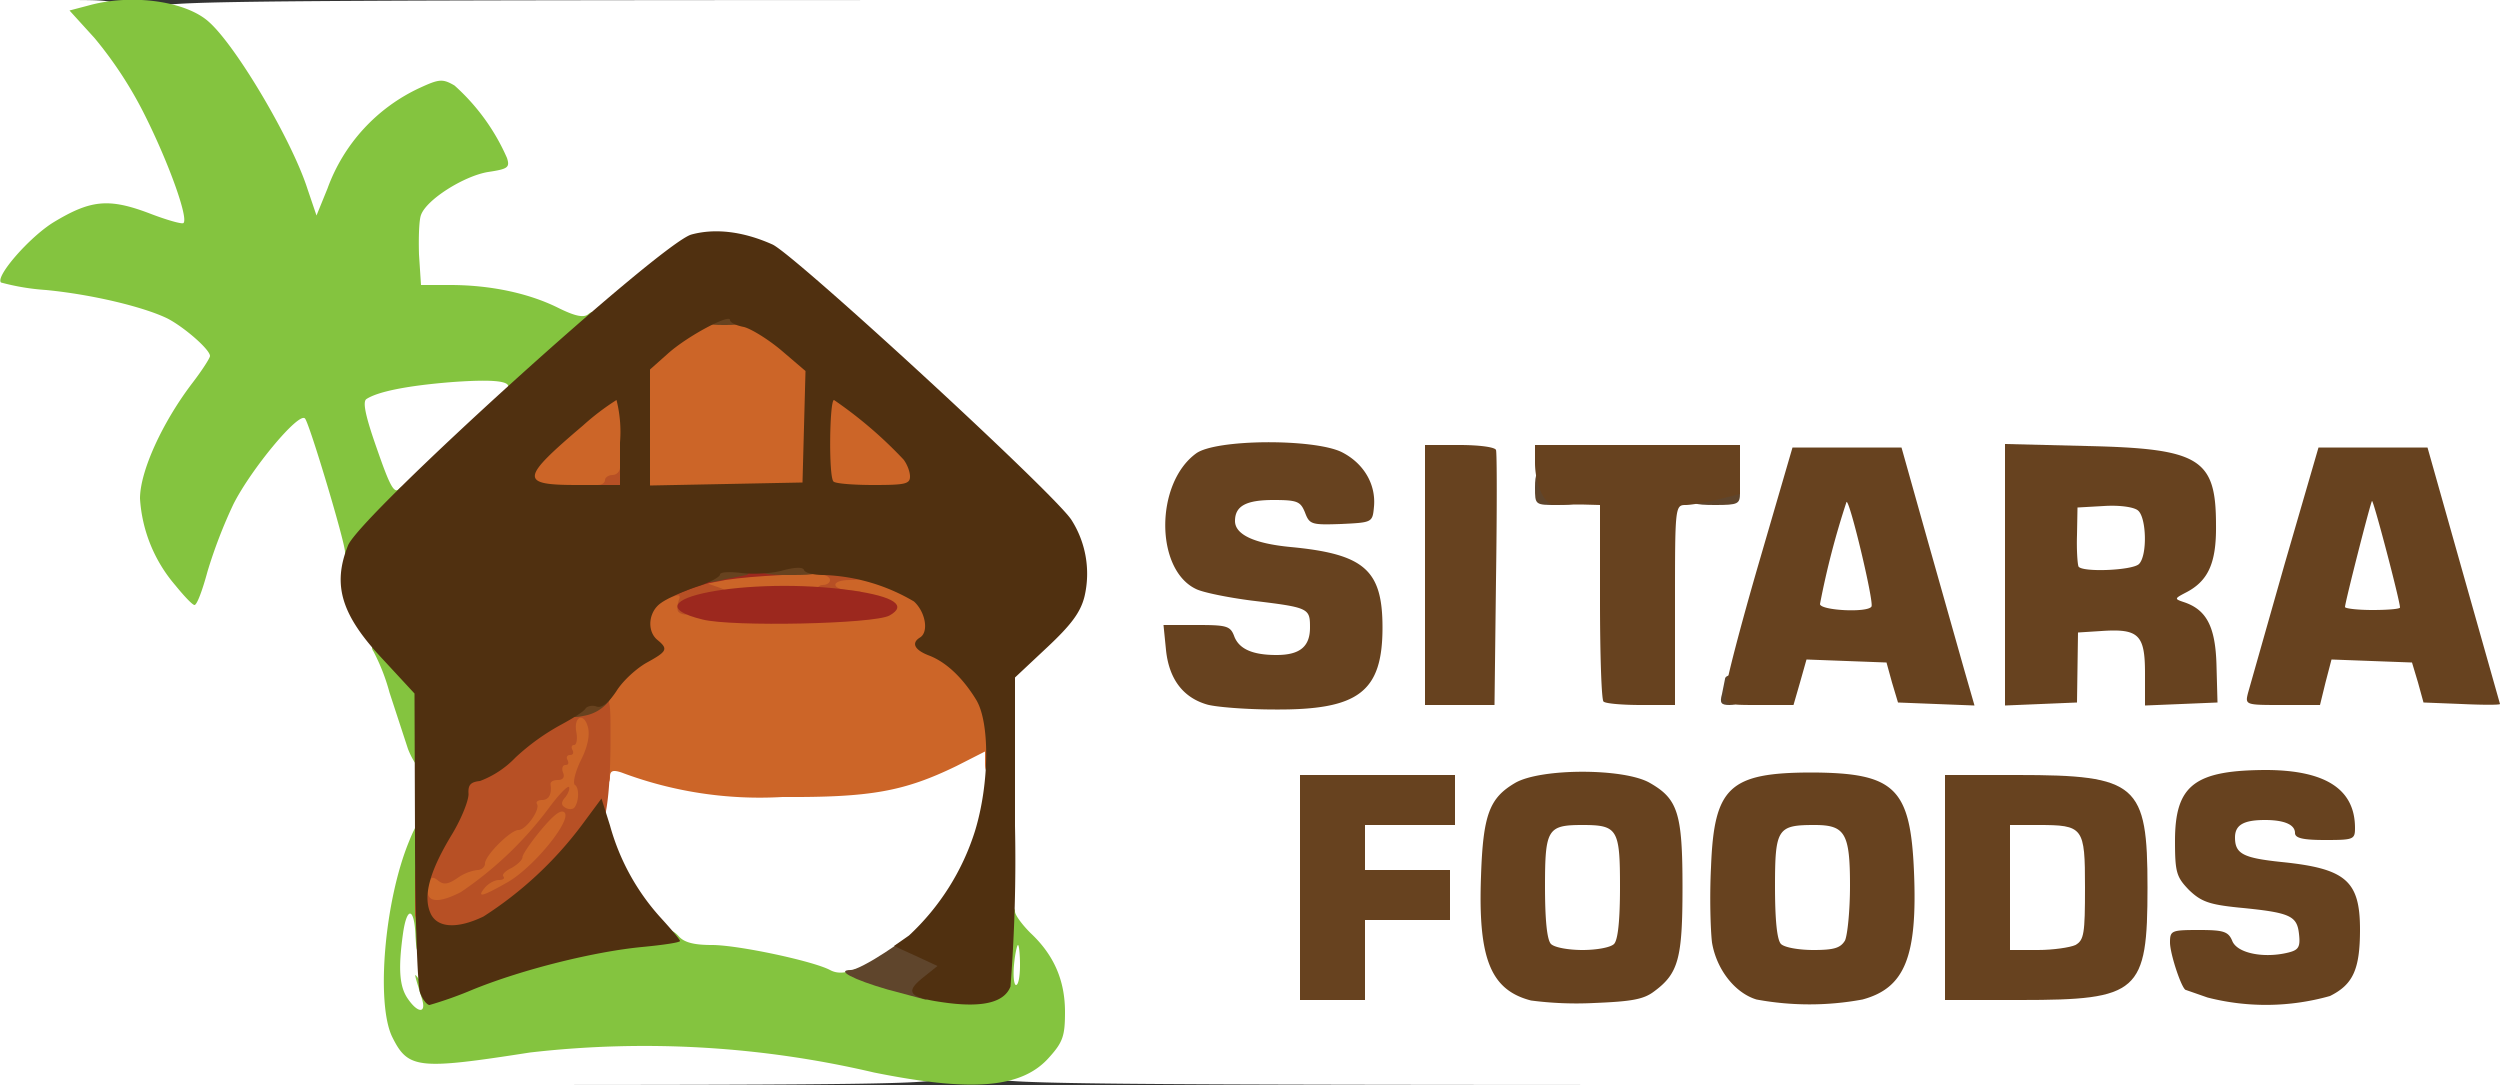 <svg width="500" height="217" xmlns:xlink="http://www.w3.org/1999/xlink" xmlns="http://www.w3.org/2000/svg"><rect width="100%" height="100%" fill="#333333" stroke="none"/><defs><clipPath id="b"><use xlink:href="#a"/></clipPath><path d="M0 0h500v217H0V0Z" id="a"/></defs><path d="M0 0h500v217H0V0Z" fill="none"/><g clip-path="url(#b)"><g fill="#FFF"><path d="M0 108.5V0h11.6C23 0 23.1 0 22.8 2.3c-.1 1.2 1.1 4.2 2.8 6.7C33 19.7 40 36.7 40 44c0 3.8-.1 4-3.2 4-1.8 0-6.1-1-9.5-2.1-6.9-2.5-9-2.1-16.3 3.2-5.5 4-5.3 5.9.8 5.9 5.5 0 19.9 3.3 24.5 5.6 9.6 4.9 11.3 11 5.1 19.1a71 71 0 0 0-10.4 20c0 2.2 4.4 11.8 5.8 12.7.6.3 1.9-2.1 3.2-5.8a63 63 0 0 1 13.3-22.4c3.6-3.6 4.7-4.2 7.6-4l3.5.3L68.2 93c2.7 9 3.7 14.2 3.7 18.5-.1 6.8.8 9.8 4.4 14.1 1.3 1.6 4.1 8.1 6.1 14.5a42.8 42.8 0 0 1 3.3 21 57.9 57.9 0 0 1-1.9 13.4c-1.5 3.8-1.5 4 .2 4.7 1.4.5 1.9 2.2 2.4 8.5.3 4.3.8 9.9 1.2 12.5l.6 4.7-3.4.3-3.3.3 2.3 2.3c1.9 1.9 3.1 2.3 5.5 1.8 27.6-5.1 53-4.8 84.4 1 5.1 1 9.3 2.1 9.3 2.6 0 .4 1.1.8 2.5.8 1.6 0 2.5.6 2.5 1.5 0 1.3-11.1 1.5-94 1.5H0V108.5Z"/><path d="M199 215.5c0-.8.6-1.5 1.3-1.5.6 0 3.1-2 5.5-4.4 4.6-4.8 5.3-8.1 2.7-12.6l-1.4-2.5-.1 2.8c0 2.5-.3 2.7-3.8 2.7h-3.9l.4-18.2.4-18.3-2.4 6.7a43.7 43.7 0 0 1-23.3 26.4c-4.4 1.8-7.3 1.5-19.9-2a67.5 67.5 0 0 0-14.6-2.5c-5.4-.1-5.8-.3-10.3-5.1a40.6 40.6 0 0 1-11.2-32.5l.7-3.7 4.7.5a81 81 0 0 1 12.2 2.8 67 67 0 0 0 20.5 2.3c14.5 0 21.8-1.4 32.1-6.4a28 28 0 0 1 8.8-3c2.6 0 2.6-.1 2.6-7.4v-7.4l5.6-4.8c8.8-7.5 10.4-12.6 6.1-19.6-3.4-5.7-55.3-53.7-60.6-56-4.9-2.2-9.8-2.6-13-.9-1.2.7-5.8 4.5-10.4 8.6-9.4 8.5-11 9-19.1 5C102.6 61.6 95 60 87 60h-5.7l-.7-8.4c-.3-4.8-.2-9.6.4-11 1-2.8 8.4-8.6 10.9-8.6 3.8-.1 4.5-1.6 2.3-5.2-1.2-1.9-3-4.2-4.1-5.2-1.8-1.7-2.1-1.6-5.8.2a41.2 41.2 0 0 0-17.3 23c0 .7-1.3 1.2-3.4 1.2-3.2 0-3.5-.3-5.1-5.2a91.3 91.3 0 0 0-10.9-21.7C41.5 9.6 37.4 5.2 34 4.5c-2.1-.5-3-1.3-3-2.6C31 0 34.9 0 265.5 0H500v217H349.5c-133.1 0-150.5-.2-150.5-1.5Zm129-20.3c4.4-3.3 5.5-6.8 5.5-17.7 0-11.5-1.2-14.8-6.5-17.9a26.4 26.4 0 0 0-21 0c-4.7 2.7-6.3 6.4-6.8 15.7-.8 12.9 2.4 19.8 10 21.8 5.2 1.3 15.9.2 18.8-1.9Zm41.5 1.7c2.2-.6 5-2 6.2-3.1 3-2.8 4.6-10.6 4.1-19.2-.9-12.9-5-16.9-17.3-17-12.3-.1-16.5 3.8-17.3 15.8-1.1 17.7 3.2 24.2 16.3 24.5 2.2.1 5.8-.4 8-1Zm93.5-.7c8.3-4.1 8-16-.6-19.2-1.3-.5-5.4-1.2-9.1-1.6a24 24 0 0 1-8-1.7c-.8-.5-1.3-3.2-1.3-6.2 0-6.2.5-6.5 9-6.5 6.7 0 9 .7 9 2.6 0 .8 1 1.4 2.6 1.4 4 0 2.6-3.1-2.6-5.7-7.3-3.8-18.1-2.6-22 2.4-3 3.9-2.7 9.7.8 13.3 2.4 2.3 4 2.9 9.8 3.5 11.7 1.1 11.9 1.2 12.2 8.3.3 7.3 0 7.5-11.3 7-6.2-.3-7.1-.6-8-2.5-1.1-2.5-5.5-3.2-5.5-1 0 6.2 16.5 10.2 25 5.9ZM270 189v-8h8.5c7.8 0 8.5-.2 8.5-2s-.7-2-8.5-2H270v-15h9c8.3 0 9-.1 9-2s-.7-2-12.5-2H263v39h7v-8Zm149.6 6.4c5.5-2.6 6.9-6.3 6.9-17.9 0-16.7-3.3-19.5-23-19.5H392v39h12.1c9.1 0 12.9-.4 15.5-1.6Zm-153.7-58.2c4.9-2.5 7.4-6.3 7.5-11.6.2-8.3-4.8-11.9-18.3-13.2-9.3-.9-11.1-2.2-11.1-8.2 0-2.7.5-5.3 1.2-6 .7-.7 4.4-1.2 9.5-1.2 7.8 0 8.4.2 9.2 2.3.8 2 1.5 2.3 4.5 1.9 3.5-.4 3.5-.4 2.1-3.2-2.5-4.8-7.4-6.3-20.3-6.1-5.8.1-6.7.4-9.7 3.4-4.4 4.4-5.3 9.3-2.9 14.4 2.4 4.8 5.1 6.1 15.6 7.4 12.4 1.5 11.8 1 11.8 8.4 0 7.7-.9 8.5-9.9 8.5-7.3 0-10.6-1.2-11.4-3.9-.4-1.6-1.3-2.1-4.2-2.1-3.3 0-3.6.2-3 2.3a13 13 0 0 0 7.9 7.6 42.7 42.7 0 0 0 21.5-.7ZM296 115V92h-8v46h8v-23Zm36 3V98h13v-6h-35v6h13v19.3c0 10.7.3 19.7.7 20 .3.4 2.4.7 4.5.7h3.8v-20Zm25 15.5 1.3-4.6 11 .3 11 .3 1.1 4c1.1 3.7 1.5 4 4.9 4.3 2 .2 3.7.2 3.7 0l-6.4-22.8-6.3-22.5h-15.7l-6.3 21.5a502.6 502.6 0 0 0-6.3 22.8c0 .7 1.3 1.2 3.4 1.2 3.1 0 3.4-.3 4.6-4.5Zm55.2-2.7.3-7.3 7.7-.3c10.8-.4 11.8.3 11.8 8.4v6.5l4.3-.3 4.2-.3-.3-4.5c-.4-4.7-2.9-8.4-6.4-9.6-2.3-.7-2.6-7.4-.4-7.4.8 0 2.6-1.4 4-3.1 2-2.3 2.6-4.2 2.6-7.8 0-9.8-4.5-12.3-22.7-12.9l-13.3-.4V138h7.9l.3-7.2Zm49.9 2.7 1.2-4.6 11 .3 11.1.3 1.2 4c1 3.6 1.4 4 4.7 4.3 2.1.2 3.7 0 3.7-.5 0-.4-2.9-10.7-6.3-22.8l-6.2-22h-15.8l-5.8 20c-8.1 27.7-7.8 25.5-3.5 25.5 3.4 0 3.6-.2 4.7-4.5Z" fill-rule="evenodd"/><path d="M307.2 191.8c-.8-.8-1.2-5.5-1.2-14.5 0-15.5-.1-15.3 10.5-15.3s10.5-.2 10.5 15.3c0 9-.4 13.7-1.2 14.5-.7.7-4.3 1.2-9.3 1.2-5 0-8.6-.5-9.3-1.2Zm46 0c-.8-.8-1.2-5.5-1.2-14.5 0-15.5-.2-15.3 10.9-15.3 9.9 0 10.1.3 10.1 15.1 0 6.6-.5 12.9-1 14-.9 1.6-2.2 1.9-9.3 1.9-5.1 0-8.8-.5-9.5-1.2Zm45.8-14.3V162h8.6c12.8 0 12.4-.5 12.4 15.5s.4 15.5-12.4 15.5H399v-15.5Zm-38-56.6c0-3.7.7-7.1 4.1-20.1.9-3.4 1.3-3.8 4.3-3.8h3.3l2.7 11.5c3.9 16.2 4 15.9-6.1 16.3l-8.3.3v-4.2Zm51.4-5.2a46 46 0 0 1-.2-9.3l.3-7.9 8.3-.3c5.3-.2 8.9.1 9.8.9 1.8 1.5 2 14.9.2 16.7-1.7 1.7-17.7 1.6-18.4-.1Zm53.6 5.8c0-2 1.2-8.3 2.6-14l2.6-10.5h6.6l2.6 10.5c1.4 5.7 2.6 12 2.6 14v3.5h-17v-3.5ZM72.2 92.3c-4-12.1-4.1-14.6-.5-16.2a95.7 95.7 0 0 1 26.5-2.9l6.3.3V77c0 3.2-1 4.5-11.7 14.3-9.1 8.4-12.2 10.7-14.5 10.7-2.7 0-3-.5-6.1-9.7Z"/></g><g fill="#84C43F"><path d="M174.8 214.5a200.9 200.9 0 0 0-68.8-4c-22.5 3.5-24.4 3.3-27.6-3.2-3.2-6.8-1.5-27.1 3.4-39 3-7.5 4.2-5.5 4.2 6.7 0 6.1-.4 11-.9 11s-1.2 1.2-1.4 2.8c-.3 1.9-.4 1.5-.6-1.5-.2-5.8-1.7-6.2-2.5-.6-1 7.2-.7 10.7 1 13.1 2 2.9 3.7 2.9 2.8 0-1.7-5.6-1.7-5.4-.5-3.8.9 1.3 1.5 1.3 4.3.2a142 142 0 0 1 38.6-10c6.3-.7 7.4-.6 8.9 1 1.1 1.3 3.1 1.8 6.7 1.8 5.2 0 20.2 3.2 23.6 5 1.3.7 2.8.7 4.6 0 2-.8 4.9-.5 12.9 1.5 5.6 1.4 11 2.3 12.1 1.9 4.1-1.5 5-3.5 4.6-10.1-.4-5.3-.2-6.3 1.2-6.3.9 0 1.6.6 1.6 1.3 0 .7 1.4 2.6 3.1 4.3 4.7 4.4 6.9 9.5 6.9 15.8 0 4.7-.4 6-3.1 9-5.4 6.2-15.2 7.1-35.1 3.1ZM204 193c0-2.2-.2-4-.4-4s-.6 1.8-.8 4c-.2 2.2 0 4 .4 4 .5 0 .8-1.8.8-4Z" fill-rule="evenodd"/><path d="m81.6 149.8-3.7-11.3a39.7 39.7 0 0 0-3.2-8.2c-.7-1-.2-1.3 2-1.3 2 0 3.9 1 6.1 3.3 3.1 3.2 3.2 3.5 3.2 12.5 0 7.3-.3 9.2-1.4 9.2-.8 0-2.1-1.9-3-4.2Zm-46.5-32.7A29.4 29.4 0 0 1 28 99.7c0-5.4 4.4-15.1 10.4-23 2-2.6 3.6-5.1 3.6-5.5 0-1.3-5.2-5.8-8.5-7.5-4.7-2.3-15-4.8-24.3-5.7a46 46 0 0 1-9-1.5C-1 55.3 6 47.3 10.8 44.4c7.3-4.4 10.9-4.8 18.9-1.8 3.6 1.4 6.8 2.3 7 2 1-1-2.9-11.9-7.7-21.5A80 80 0 0 0 18.9 7.6l-5-5.5 3.8-1c8.6-2.4 19.5-.9 24.1 3.3 5.5 4.9 16.6 23.7 19.7 33.4l1.8 5.3 2.2-5.4a35.5 35.5 0 0 1 18.4-20.1c3.9-1.8 4.6-1.9 7-.5a42 42 0 0 1 10.5 14.5c.6 1.9.2 2.2-3.8 2.8-4.8.8-12.3 5.5-13.4 8.6-.4 1-.5 4.6-.4 7.9l.4 6.1H90c8 0 15.6 1.6 21.5 4.5 3.6 1.8 5.3 2.1 6.2 1.3 1-.8 1.3-.4 1.3 1.9 0 4.2-12.4 15.3-17.1 15.3-3 0-3.1-.1-1.4-1.3 3.1-2.3 0-3-9.9-2.3-9 .7-15 1.9-17.3 3.4-.8.5-.3 3.2 2.1 10 2.5 7.2 3.4 9 4.4 8 .9-.9 1.2-.7 1.2 1.1 0 1.4-1.7 4.2-4 6.7-2.2 2.4-4 4.8-4 5.4 0 .5-.9 1-2 1s-2-.7-2-1.6c0-2-7.1-25.7-8-26.7-1.2-1.4-10.7 10-14.3 17.1a98.3 98.3 0 0 0-5.2 13.5c-1 3.7-2.1 6.7-2.6 6.7-.4 0-2.1-1.8-3.8-3.9Z"/></g><g fill="#CC6528"><path d="M83 177.6c0-5.2.2-5.6 2.4-5.6 4.3 0 8.6-1.2 8.6-2.5 0-1.4 4.1-5.4 7.2-6.9a5.2 5.2 0 0 0 2.6-3.4c.2-1.2 1-2.2 1.8-2.2s1.4-.9 1.4-2 .4-2 .8-2c.9 0 3.4-6 4.2-10 .4-1.8 1.3-2.6 3.1-2.8 1.7-.2 3.1-1.4 4.4-3.8 1-2 3.2-4.4 4.7-5.5 2.4-1.8 2.8-2.7 2.8-6.9 0-5.5 1.6-7.2 8-8.5 1.9-.4 3.8-1.3 4.2-1.9 1.1-1.6 33.9-1.4 39.8.3 6.4 1.8 9 4.5 9 9.5.1 3.5.5 4.4 3.2 6.1 5.6 3.5 8.7 9.1 9.4 17.1.6 6.7.5 7.1-1.5 7.7-1.7.4-2.1.1-2.1-1.7v-2.3l-5.7 2.9c-10.5 5.1-17.2 6.3-34.8 6.2a78.5 78.5 0 0 1-32.2-4.9c-1.8-.6-2.3-.3-2.3.9 0 1.9-1.6 2.1-2.3.4-.3-.7-.6.7-.6 3.2-.1 3.7-1 5.6-5 11.1-6.6 9-11.3 11.6-22.4 12.5l-8.7.7v-5.7Zm83.5-56.6c-4-1-14.4-1-17.5 0-1.6.5 1.9.8 9 .8 7.3 0 10.4-.3 8.5-.8Z" fill-rule="evenodd"/><path d="M104 95.6c0-5 .7-5.9 9.6-13.5 4.9-4.1 6.8-5.1 9.7-5.1 3.4 0 3.7-.2 3.7-3 0-2.3 1-3.9 3.6-6.3 6-5.2 8-5.9 16-5.5 6.8.3 7.5.6 12.1 4.4 3.5 3 4.9 4.9 5.1 7.3.3 2.8.7 3.1 3.6 3.1 2.5 0 4.7 1.2 9.2 5.2 7.9 6.9 8.3 7.5 8.4 13v4.7l-29 .1c-18.6 0-29-.4-29-1s-.7-1-1.5-1-1.5.5-1.5 1c0 .6-4 1-10 1h-10v-4.4Z"/></g><g fill="#B75025"><path d="M83.7 187.3c-.4-.3-.7-4-.7-8.2 0-6.6.4-8.3 3.2-13.1 1.7-3 3.3-7.1 3.7-9 .5-2.7 1.2-3.6 3.1-3.9 1.4-.1 4.6-2.2 7.1-4.6 5.6-5.3 11-8.1 17.1-9 5.2-.8 4.9-1.3 4.9 9.5-.1 10.5-.9 15.9-3 19.4a79.4 79.4 0 0 1-19.3 17.9c-3.6 1.7-14.8 2.4-16.1 1Zm8.5-8.9a72.6 72.6 0 0 0 17.5-16.7c1.9-2.6 3.8-4.6 4.1-4.3.2.3-.1 1.2-.7 2-.9 1-.9 1.6-.1 2.1.6.4 1.4.4 1.8.1 1-1.1 1.1-4 .2-4.6-.5-.3 0-2.5 1.1-4.8 1.4-2.7 1.9-5.1 1.5-6.7-.8-3.2-3-2.2-2.3 1.1.2 1.3 0 2.4-.5 2.4s-.6.5-.3 1c.3.6.1 1-.5 1s-.8.5-.5 1c.3.6.2 1-.4 1-.6 0-.8.7-.5 1.5.4.9 0 1.5-1 1.5-.9 0-1.5.3-1.5.8.3 2-.3 3.2-1.7 3.2-.8 0-1.3.4-1 .8.7 1.1-2.2 5.2-3.7 5.2-1.6 0-6.7 5.1-6.7 6.7 0 .7-.7 1.3-1.5 1.3a9 9 0 0 0-4 1.6c-1.9 1.3-2.8 1.4-3.9.5-1.1-.9-1.5-.7-1.9.8-.9 3.5 1.5 4.1 6.5 1.5Zm9.4-2c5.3-3.1 12.8-12.4 11.3-13.9-.7-.7-2.2.5-4.7 3.5-2 2.4-3.7 4.9-3.7 5.4 0 .6-1 1.5-2.2 2.2-1.3.6-2 1.4-1.6 1.7.3.4-.1.7-.9.7-.9 0-2.1.7-2.8 1.5-1.8 2.2-.5 1.8 4.6-1.1Z" fill-rule="evenodd"/><path d="M135.7 122.4c-.3-.3-.3-1.3 0-2.2.5-1.1.2-1.4-1-.9-1.3.5-1.7.1-1.7-1.7 0-2.7 2.1-3.6 8.8-3.6 4.4 0 5.8 1.5 2 2.3l-2.3.4 2.3.8c3.4 1.1 2.6 3.3-1.5 4.4-4.4 1.2-5.7 1.3-6.6.5ZM163 119c0-1.1.7-2 1.5-2s1.5-.4 1.5-1c0-.5-.7-1-1.5-1s-1.5-.7-1.5-1.5c0-1.1 1.2-1.5 5-1.5 4.3 0 5 .3 5 2 0 1.6-.7 2-3 2-4.1 0-3.8 2 .3 2.1 1.7.1 2.4.3 1.5.6-1 .2-1.8.9-1.8 1.4 0 .5-1.6.9-3.5.9-2.8 0-3.5-.4-3.5-2Zm-45-20.5c0-.8.7-1.5 1.5-1.5s1.5-.4 1.5-1c0-.5.7-1 1.5-1s1.5-.7 1.5-1.5.7-1.5 1.5-1.5c1.1 0 1.5 1.1 1.5 4v4h-4.5c-3.3 0-4.5-.4-4.5-1.5Z"/></g><g fill="#9C281E"><path d="M140.5 123.9c-15.9-3.9 9.3-8.8 30-5.8 8.3 1.2 11 3 7.4 5-3 1.7-31.5 2.3-37.4.8Z"/><path d="M132 119.1c0-3.2 10.7-5.2 26.5-4.9l11 .1-13 .7c-9.7.5-14.4 1.2-18.5 2.8-6.4 2.5-6 2.5-6 1.3Zm49.4 0c-.5-.5-3.4-1.7-6.4-2.5l-5.5-1.6 5.4.5c4.9.4 9.3 2.6 8 4-.3.2-1 .1-1.5-.4Z"/></g><path d="M177.5 197.9c-6.9-2-10.5-3.9-7.3-3.9.9 0 3.9-1.6 6.8-3.5 5.9-4 6.1-4 10-2 2.4 1.3 3 2.2 3 5 0 2.4-.7 3.9-2.2 4.9-1.2.9-2.5 1.6-2.8 1.5l-7.5-2Zm166.9-59.1.6-3c0-.5.7-.8 1.5-.8 1 0 1.5 1 1.5 3 0 2.4-.4 3-2.1 3-1.7 0-2-.4-1.5-2.2ZM307 97.5c0-2.8.4-3.5 1.9-3.5 1 0 2.1.7 2.5 1.5.3.8 1.5 1.5 2.6 1.5 1.3 0 2 .7 2 2 0 1.7-.7 2-4.5 2-4.5 0-4.5 0-4.5-3.5Zm31 1.6c0-1.3 1-2 3.1-2.5 5.7-1.1 6.9-.8 6.9 1.9 0 2.3-.3 2.5-5 2.5-4.2 0-5-.3-5-1.9Z" fill="#5F452C"/><g fill="#67421F"><path d="M306.2 200.1c-8.1-2.1-10.6-8.4-10-24.8.4-12.4 1.7-15.7 6.8-18.7s21.9-3 27 0c5.6 3.2 6.5 6.1 6.5 20.9 0 14.2-.8 17.2-5.7 20.8-2.1 1.6-4.6 2-12 2.3a70 70 0 0 1-12.6-.5Zm16.6-11.3c.8-.8 1.2-4.8 1.2-11.5 0-11.5-.5-12.3-7.5-12.3s-7.5.8-7.5 12.3c0 6.7.4 10.7 1.2 11.5.7.7 3.5 1.2 6.3 1.2s5.6-.5 6.3-1.2Zm28.5 11.1c-4.3-1.3-8-6-8.9-11.4-.3-2.5-.5-9.2-.2-15 .6-16.1 3.6-19 20.3-19 16.5.1 19.6 3.1 20.3 19.9.7 16.9-1.8 23.2-10.3 25.5a58.1 58.1 0 0 1-21.2 0Zm17.7-11.8c.5-1.1 1-6 1-11 0-10.5-1-12.1-7.1-12.1-7.4 0-7.9.7-7.9 12.3 0 6.7.4 10.7 1.2 11.5.7.7 3.6 1.2 6.5 1.2 4.1 0 5.4-.4 6.3-1.9Z" fill-rule="evenodd"/><path d="m441.5 199.5-4.3-1.5c-.8 0-3.2-7.2-3.2-9.5 0-2.4.3-2.5 5.8-2.5 5 0 5.9.3 6.7 2.3 1.1 2.4 6.4 3.4 11.2 2.2 2-.5 2.4-1.1 2.1-3.7-.4-3.7-1.8-4.3-12.2-5.3-5.8-.6-7.4-1.2-9.8-3.5-2.5-2.6-2.8-3.5-2.8-9.8 0-11.2 3.9-14.2 18.5-14.2 11.7.1 17.5 3.9 17.5 11.6 0 2.3-.3 2.4-6 2.4-4.5 0-6-.4-6-1.4 0-1.7-2.2-2.6-6-2.6-4.3 0-6 1-6 3.5 0 3.3 1.7 4.1 9.3 4.9 12.8 1.3 15.7 3.7 15.7 13.5 0 8-1.4 11-6 13.3a47 47 0 0 1-24.5.3Zm-181.5-22V155h31v10h-18v9h17v10h-17v16h-13v-22.5Z"/><path d="M389 177.5V155h14.5c24 0 26 1.8 26 22.5 0 21-1.7 22.5-25.4 22.5H389v-22.5Zm26.1 11.5c1.7-1 1.9-2.2 1.9-11.5 0-12.1-.3-12.5-9.4-12.5H402v25h5.6c3 0 6.4-.5 7.5-1Z" fill-rule="evenodd"/><path d="M114 140.9c0-2.8.2-2.9 4.6-2.9 4.6 0 4.6 0 3.2 2.2a8 8 0 0 1-4.7 2.9c-2.9.6-3.1.5-3.1-2.2Zm127.4 0c-4.8-1.4-7.6-5.1-8.2-10.9l-.5-5h6.7c6.1 0 6.7.2 7.5 2.4 1 2.4 3.6 3.6 8.4 3.6 4.7 0 6.7-1.7 6.7-5.5 0-3.9-.2-4-11.8-5.4-4.6-.6-9.6-1.6-11-2.3-8.2-3.9-8.2-21.1 0-27.1 3.9-2.9 23.5-3 29.1-.3 4.4 2.2 6.9 6.4 6.5 10.9-.3 3.2-.3 3.2-6.6 3.5-5.9.2-6.3.1-7.2-2.3-.9-2.2-1.5-2.5-6.3-2.5-5.5 0-7.7 1.2-7.7 4.2 0 2.7 3.8 4.5 11.1 5.2 14.8 1.4 18.4 4.6 18.4 16.1 0 12.9-4.8 16.5-21.5 16.4-5.8 0-11.9-.5-13.6-1ZM285 115V89h6.9c3.8 0 7.1.4 7.3 1 .2.5.2 12.2 0 26l-.3 25H285v-26Zm35.7 25.3c-.4-.3-.7-9.3-.7-20V101l-3.7-.1h-5.4c-2 .2-3.9-4-3.9-8.4V89h41v9.8l-4.4 1.1c-2.5.6-5.4 1.1-6.5 1.1-2.1 0-2.1.5-2.1 20v20h-6.8c-3.8 0-7.2-.3-7.5-.7Z"/><path d="M345.1 138.3c0-1.6 3-13.1 6.7-25.8l6.7-23h21.8l5.2 18.5 7.3 25.8 2.1 7.3-7.7-.3-7.6-.3-1.2-4-1.1-4-8-.3-8-.3-1.3 4.6-1.3 4.5h-6.8c-6.9 0-6.9 0-6.8-2.7Zm29.2-17c.5-1-4.4-21.5-5-20.9a163 163 0 0 0-5.3 20.4c0 1.3 9.6 1.8 10.3.5Zm26.7-6.4V88.8l16.3.4c22.7.5 25.9 2.5 25.9 15.8.1 7.7-1.6 11.3-6.2 13.6-2.1 1.1-2.1 1.2-.3 1.8 4.6 1.5 6.4 4.9 6.6 12.7l.2 7.4-7.2.3-7.3.3v-6.5c0-7.7-1.3-8.9-8.7-8.4l-4.7.3-.1 7-.1 7-7.2.3-7.2.3v-26.2Zm26.8-2.1c1.7-1.7 1.5-9.3-.2-10.7-.8-.7-3.7-1.1-6.8-.9l-5.3.3-.1 5.5c-.1 3 .1 5.8.3 6.3.7 1.2 10.8.8 12.1-.5Zm21.8 25.8 7.3-25.7 6.8-23.4h21.8l7.2 25.5 7.3 25.8c0 .2-3.4.2-7.7 0l-7.6-.3-1.1-4-1.2-4-8.1-.3-8-.3-1.2 4.6-1.1 4.5h-7.5c-7.4 0-7.5 0-6.9-2.4Zm30.4-17.1c0-1.3-5.3-21.5-5.6-21.3-.3.3-5.4 20.3-5.4 21.2 0 .3 2.5.6 5.5.6s5.5-.2 5.5-.5Z" fill-rule="evenodd"/><path d="M141 113.9c0-2.8.2-2.9 4.5-2.9 3.8 0 4.5.3 4.5 2 0 1.1-.3 2-.7 2l-4.5.9c-3.7.9-3.8.8-3.8-2Zm11-.8c0-1.9 3.4-3.1 9.1-3.1 2.4 0 2.9.4 2.9 2.5 0 2.4-.3 2.5-6 2.5-5.2 0-6-.2-6-1.9Zm-10.8-50.3c.2-1.9 1-2.4 4.1-2.6 3.4-.3 3.7-.1 3.7 2.2 0 2.4-.4 2.6-4.1 2.6-3.6 0-4-.2-3.7-2.2Z"/></g><path d="M84 198.5c-.5-1.4-1-15.4-1-31.2l-.1-28.6-6.2-6.7c-8.4-8.9-10.3-14.9-7.1-22.9 2.3-5.9 62.7-60.6 68.7-62.2 4.8-1.3 10.4-.6 16.2 2 4.4 2 56.6 50 59.8 55.1a20 20 0 0 1 2.6 15.3c-.8 3.2-2.7 5.7-7.5 10.2l-6.4 6v29.7a328 328 0 0 1-.9 32.1c-1.2 3.1-5.3 4.2-12.5 3.3-7.7-1-8.8-2-5.1-5l3-2.4-4.3-2-4.4-2 3-2.1a48.3 48.3 0 0 0 13.2-20.9c2.9-9.5 3-21.8.2-26.3-2.7-4.4-6-7.5-9.4-8.8-2.9-1.1-3.6-2.5-1.8-3.6s1.1-5.1-1.2-7.2a38 38 0 0 0-18.1-5.3c-1.9 0-3.7-.4-3.9-1-.2-.6-1.7-.6-4.3.1-2.1.6-5.9.8-8.2.5-2.4-.3-4.3-.2-4.3.3s-2.2 1.7-4.8 2.5c-2.6.9-5.8 2.3-7 3.2-2.5 1.7-2.9 5.6-.7 7.4 2.2 1.8 1.9 2.3-2.1 4.5-2 1.1-4.8 3.6-6.1 5.7-1.6 2.4-3 3.5-4 3.1-.8-.3-1.8-.1-2.2.4-.3.6-2.6 2-5 3.3a45 45 0 0 0-9 6.5 19.2 19.2 0 0 1-7.1 4.7c-1.9.2-2.4.8-2.3 2.5.1 1.2-1.3 4.8-3.2 8-4.4 7.2-5.9 12.2-4.5 15.7 1.2 3.2 5.3 3.5 10.7.9a75.2 75.2 0 0 0 19.6-18.2l4-5.4 1.7 5.4a45.3 45.3 0 0 0 10.1 18.4c2.1 2.3 3.9 4.4 3.9 4.7 0 .3-3.4.8-7.6 1.2-9.4.9-23.7 4.4-33.8 8.5a77.4 77.4 0 0 1-8.7 3.1c-.5 0-1.4-1.1-1.9-2.5Zm40-110a26 26 0 0 0-.7-8.5 50 50 0 0 0-6.7 5.1C104 95.8 103.9 97 115.5 97h8.5v-8.5Zm36.8-3.1.3-11.2-4.8-4.1c-2.6-2.2-6-4.3-7.5-4.7-1.6-.3-2.8-.9-2.8-1.4 0-1.3-8.5 3.2-12.4 6.7l-3.6 3.2v23.2l15.3-.3 15.2-.3.3-11.1Zm21.2 9.9c0-1-.6-2.5-1.3-3.4A85.2 85.2 0 0 0 166.8 80c-.9 0-1.1 15.4-.1 16.3.3.4 3.9.7 8 .7 6.3 0 7.3-.2 7.3-1.7Z" fill="#503010" fill-rule="evenodd"/></g></svg>